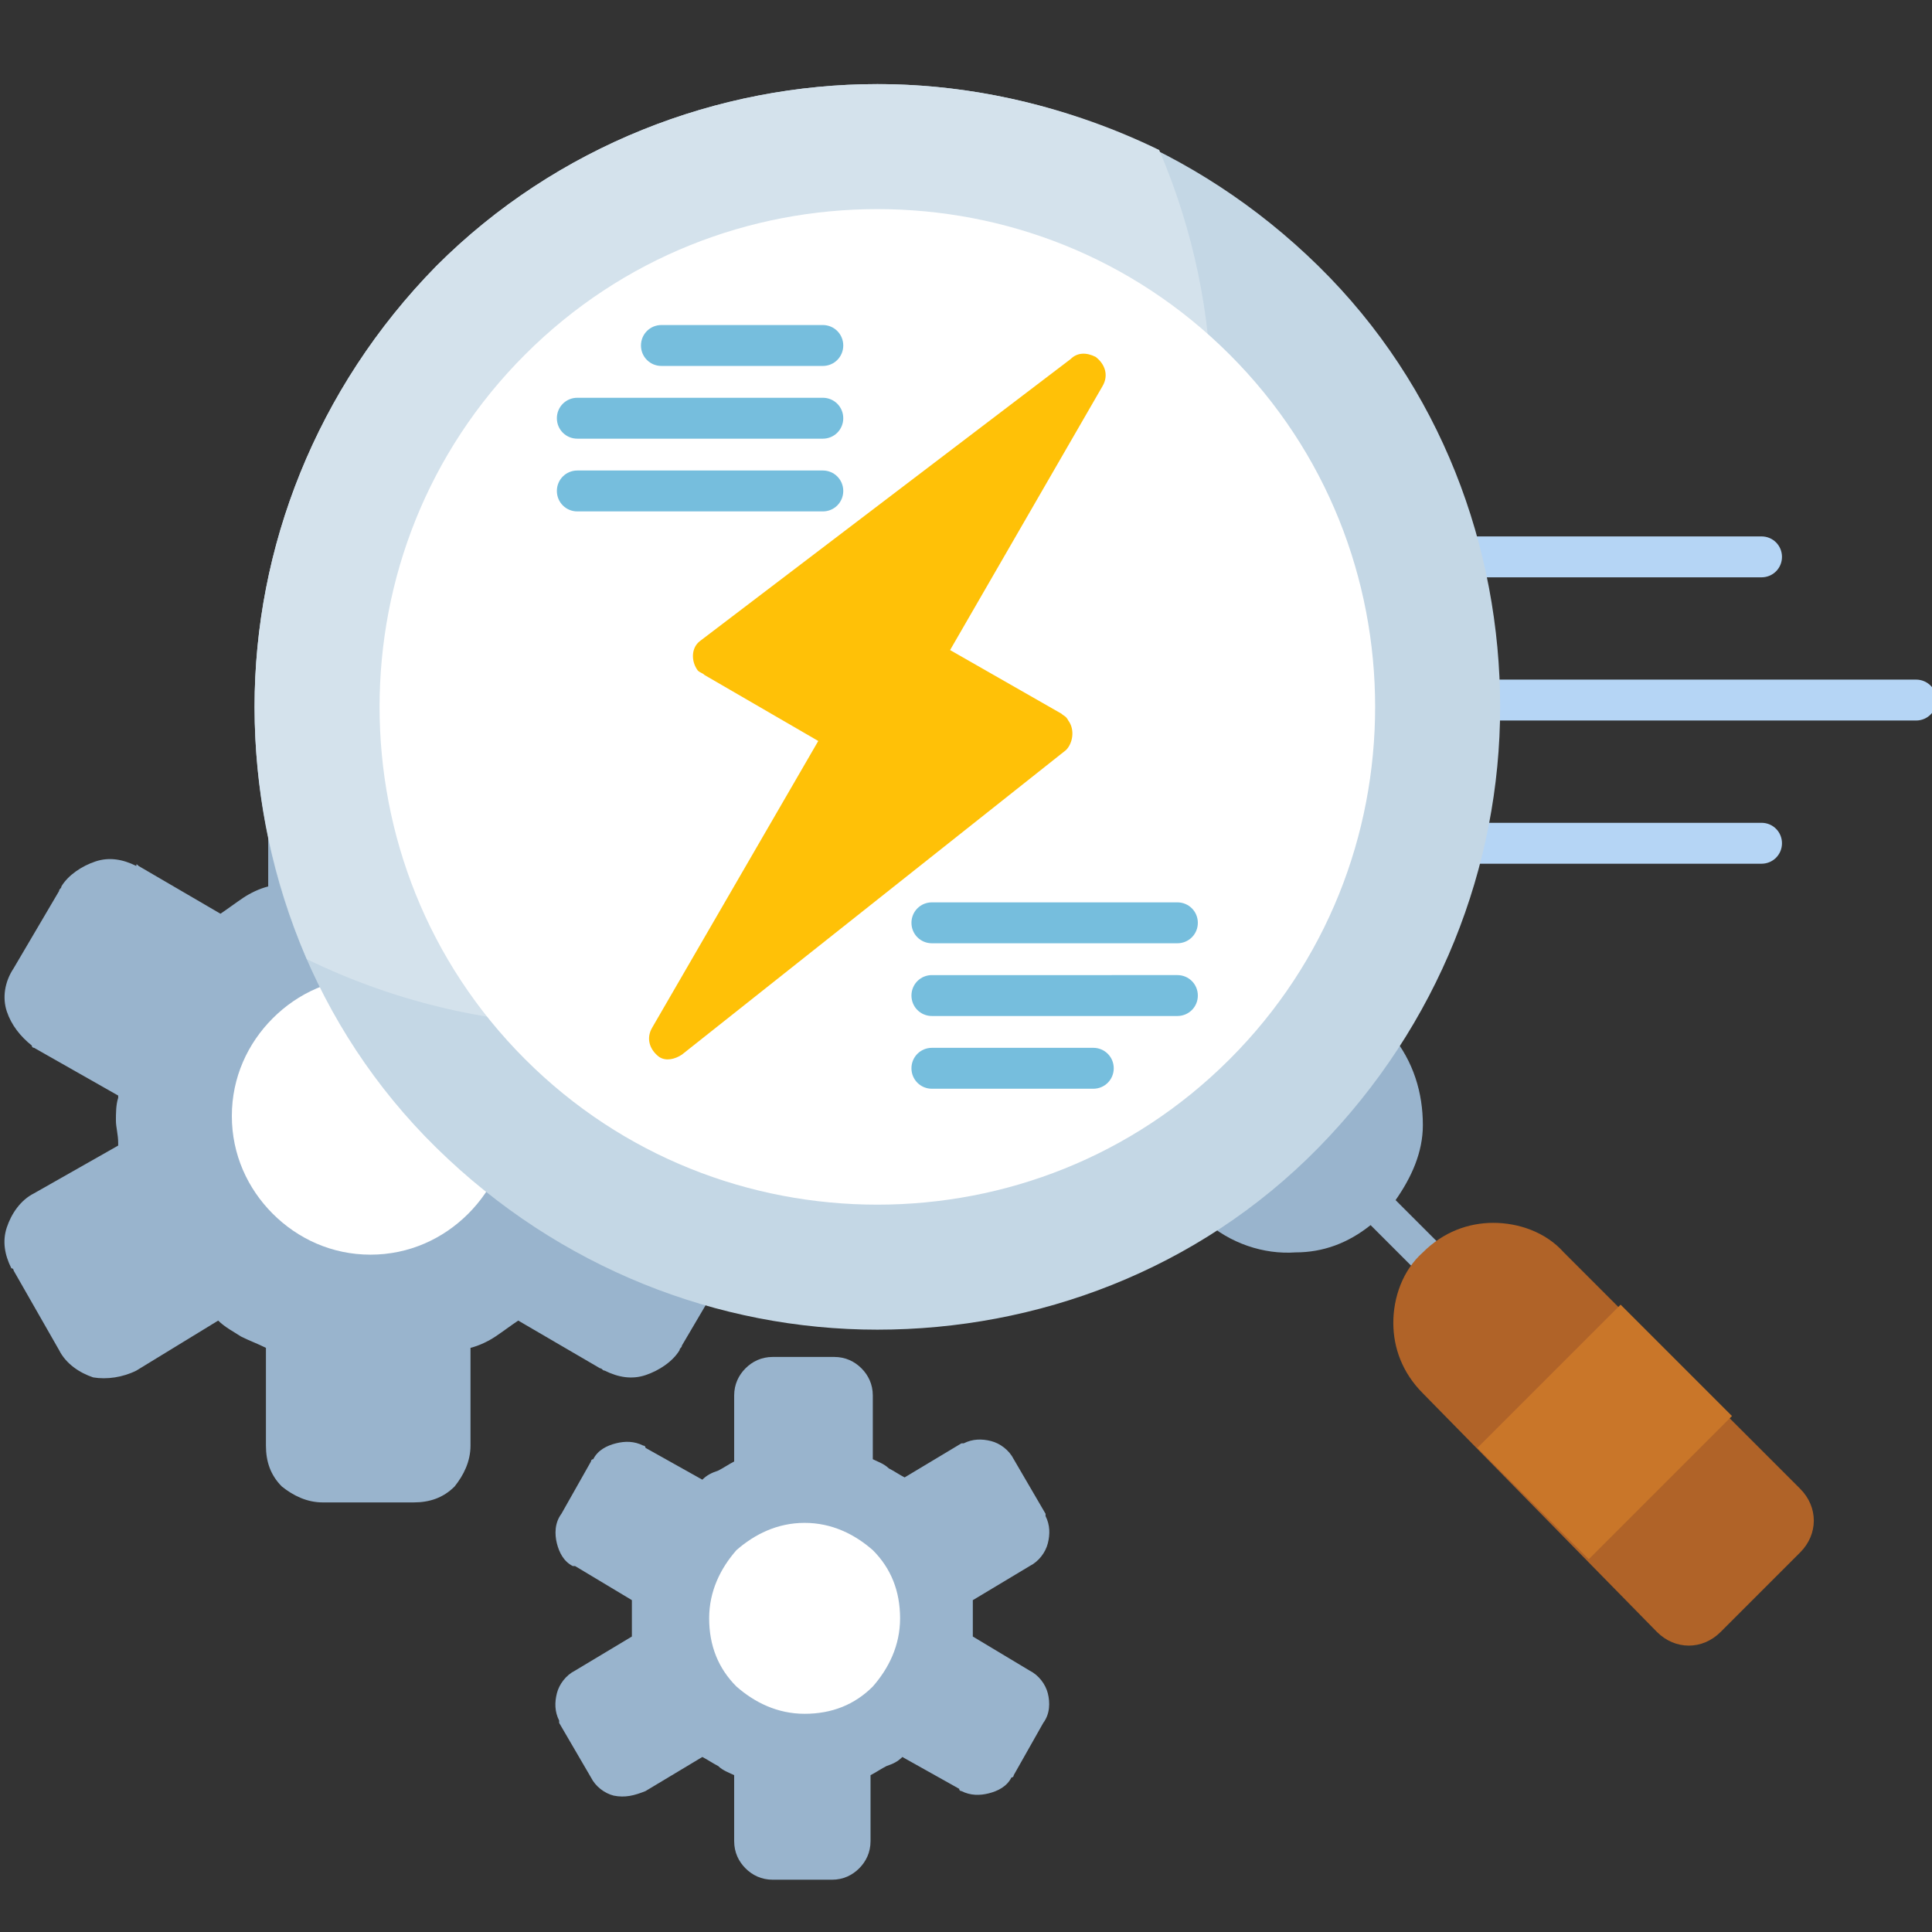 <svg xmlns="http://www.w3.org/2000/svg" xmlns:xlink="http://www.w3.org/1999/xlink" id="Layer_1" x="0px" y="0px" width="85px" height="85px" viewBox="0 0 85 85" style="enable-background:new 0 0 85 85;" xml:space="preserve"><rect x="0" y="0" width="85" height="85" fill="#333333" stroke="none"/><style type="text/css">	.st0{fill-rule:evenodd;clip-rule:evenodd;fill:#B5D5F5;}	.st1{fill:#99B4CD;}	.st2{fill:#FFFFFF;}	.st3{fill:#C4D7E5;}	.st4{fill:#D4E2EC;}	.st5{fill:#B06328;}	.st6{fill-rule:evenodd;clip-rule:evenodd;fill:#C97629;}	.st7{fill-rule:evenodd;clip-rule:evenodd;fill:#FFC107;}	.st8{fill-rule:evenodd;clip-rule:evenodd;fill:#76BEDD;}</style><g>	<g>		<path class="st0" d="M63.8,25.4c-0.5,0-0.9-0.4-0.9-0.9c0-0.5,0.4-0.9,0.9-0.9h13.7c0.5,0,0.9,0.4,0.9,0.9c0,0.5-0.4,0.9-0.9,0.9   H63.8z"></path>		<path class="st0" d="M64.5,31.7c-0.5,0-0.9-0.4-0.9-0.9c0-0.5,0.4-0.9,0.9-0.9h19.8c0.5,0,0.9,0.4,0.9,0.9c0,0.5-0.4,0.9-0.9,0.9   H64.5z"></path>		<path class="st0" d="M63.8,38c-0.5,0-0.9-0.4-0.9-0.9c0-0.5,0.4-0.9,0.9-0.9h13.7c0.5,0,0.9,0.4,0.9,0.9c0,0.5-0.4,0.9-0.9,0.9   H63.8z"></path>	</g>	<path class="st1" d="M38.4,64.2c0.2,0.1,0.5,0.2,0.7,0.4c0.2,0.1,0.5,0.3,0.7,0.4l2.5-1.5c0,0,0,0,0.1,0c0.4-0.2,0.8-0.2,1.2-0.1  c0.4,0.1,0.8,0.4,1,0.8l1.4,2.4c0,0,0,0,0,0.1c0.2,0.4,0.2,0.8,0.1,1.2c-0.1,0.4-0.4,0.8-0.8,1l-2.5,1.5c0,0,0,0.1,0,0.1  c0,0.3,0,0.5,0,0.7c0,0.2,0,0.5,0,0.7l0,0l0,0.1l2.5,1.5l0,0c0.4,0.2,0.7,0.6,0.8,1c0.1,0.4,0.1,0.9-0.2,1.3l0,0h0l-1.3,2.3  c0,0,0,0.1-0.1,0.1c-0.2,0.4-0.6,0.6-1,0.7c-0.4,0.1-0.8,0.1-1.2-0.1c0,0-0.1,0-0.1-0.1l-2.5-1.4c-0.2,0.2-0.4,0.3-0.7,0.4  c-0.2,0.1-0.5,0.3-0.7,0.4v2.9c0,0.5-0.2,0.9-0.5,1.2l0,0c-0.3,0.3-0.7,0.5-1.2,0.5H34c-0.5,0-0.9-0.2-1.2-0.5l0,0  c-0.3-0.3-0.5-0.7-0.5-1.2v-2.9c-0.2-0.1-0.5-0.2-0.7-0.4c-0.2-0.1-0.5-0.3-0.7-0.4l-2.5,1.5C27.9,79,27.5,79.1,27,79  c-0.4-0.1-0.8-0.4-1-0.8l-1.4-2.4c0,0,0,0,0-0.1c-0.2-0.4-0.2-0.8-0.1-1.2c0.1-0.4,0.4-0.8,0.8-1l2.5-1.5c0,0,0-0.1,0-0.1  c0-0.3,0-0.5,0-0.7c0-0.2,0-0.5,0-0.7c0,0,0-0.1,0-0.1l-2.5-1.5c0,0,0,0-0.1,0c-0.4-0.2-0.6-0.6-0.7-1c-0.1-0.4-0.1-0.9,0.2-1.3  l0,0h0l1.3-2.3c0,0,0-0.1,0.1-0.1c0.2-0.4,0.6-0.6,1-0.7c0.4-0.1,0.8-0.1,1.2,0.1c0.1,0,0.1,0.1,0.1,0.1l2.5,1.4  c0.2-0.2,0.4-0.3,0.7-0.4c0.2-0.1,0.5-0.3,0.7-0.4v-2.9c0-0.5,0.2-0.9,0.5-1.2c0.3-0.3,0.7-0.5,1.2-0.5h2.7c0.5,0,0.9,0.2,1.2,0.5  l0,0c0.3,0.3,0.5,0.7,0.5,1.2V64.2z"></path>	<path class="st2" d="M35.4,67c1.2,0,2.2,0.5,3,1.2c0.8,0.8,1.2,1.8,1.2,3s-0.5,2.2-1.2,3c-0.8,0.8-1.8,1.2-3,1.2  c-1.2,0-2.2-0.5-3-1.2c-0.8-0.8-1.2-1.8-1.2-3s0.5-2.2,1.2-3C33.2,67.5,34.2,67,35.4,67z"></path>	<path class="st1" d="M20.8,39c0.4,0.2,0.7,0.3,1.1,0.5c0.3,0.2,0.7,0.4,1,0.7l3.7-2.1c0,0,0.1,0,0.1-0.1c0.6-0.3,1.2-0.4,1.8-0.2  c0.6,0.2,1.2,0.6,1.5,1.2l2,3.5c0,0,0,0.1,0.1,0.1c0.3,0.6,0.4,1.2,0.2,1.8c-0.2,0.6-0.6,1.2-1.2,1.5L27.4,48c0,0,0,0.1,0,0.1  c0,0.4,0.1,0.7,0.1,1c0,0.3,0,0.7-0.1,1.1l0,0l0,0.1l3.7,2.1l0,0c0.6,0.3,1,0.9,1.2,1.5c0.2,0.6,0.1,1.3-0.3,1.9l0,0l0,0l-2,3.4  c0,0.1-0.1,0.1-0.1,0.2c-0.3,0.5-0.9,0.9-1.5,1.1c-0.6,0.2-1.2,0.1-1.8-0.2c-0.1,0-0.1-0.1-0.2-0.1l-3.6-2.1  c-0.3,0.2-0.7,0.5-1,0.7c-0.3,0.2-0.7,0.4-1.1,0.5v4.3c0,0.7-0.3,1.3-0.7,1.8l0,0c-0.5,0.5-1.1,0.7-1.8,0.7h-4  c-0.7,0-1.3-0.3-1.8-0.7l0,0c-0.5-0.5-0.7-1.1-0.7-1.8v-4.3c-0.4-0.2-0.7-0.3-1.1-0.5c-0.3-0.2-0.7-0.4-1-0.7L6,60.3  c-0.6,0.3-1.3,0.4-1.9,0.3c-0.6-0.2-1.2-0.6-1.5-1.2l-2-3.5c0,0,0-0.1-0.1-0.1c-0.3-0.6-0.4-1.2-0.2-1.8c0.2-0.6,0.6-1.2,1.2-1.5  l3.7-2.1c0,0,0-0.1,0-0.1c0-0.4-0.1-0.7-0.1-1s0-0.7,0.1-1c0,0,0-0.1,0-0.1l-3.7-2.1c0,0-0.1,0-0.1-0.1c-0.5-0.4-0.9-0.9-1.1-1.5  c-0.2-0.6-0.1-1.3,0.3-1.9l0,0l0,0l2-3.4c0-0.1,0.1-0.1,0.1-0.2c0.3-0.5,0.9-0.9,1.5-1.1c0.6-0.2,1.2-0.1,1.8,0.2  C6,38,6,38,6.1,38.1l3.6,2.1c0.3-0.2,0.7-0.5,1-0.7c0.3-0.2,0.7-0.4,1.1-0.5v-4.3c0-0.7,0.3-1.3,0.7-1.8c0.5-0.5,1.1-0.7,1.8-0.7h4  c0.7,0,1.3,0.3,1.8,0.7l0,0c0.5,0.5,0.7,1.1,0.7,1.8L20.8,39L20.8,39z"></path>	<path class="st2" d="M16.3,43c1.7,0,3.2,0.7,4.3,1.8c1.1,1.1,1.8,2.6,1.8,4.3s-0.7,3.2-1.8,4.3c-1.1,1.1-2.6,1.8-4.3,1.8  s-3.2-0.7-4.3-1.8s-1.8-2.6-1.8-4.3c0-1.7,0.7-3.2,1.8-4.3S14.6,43,16.3,43z"></path>	<path class="st1" d="M60.2,45.4c0.3-0.3,0.8-0.2,1,0.1c1,1.2,1.4,2.6,1.4,4c0,1.2-0.5,2.3-1.2,3.3l2.2,2.2c0.3,0.3,0.3,0.8,0,1.1  c-0.3,0.3-0.8,0.3-1.1,0l-2.2-2.2c-1,0.8-2.1,1.2-3.3,1.2c-1.4,0.1-2.9-0.4-4-1.4c-0.3-0.3-0.4-0.7-0.1-1  C53.1,52.5,60.1,45.5,60.2,45.4L60.2,45.4z"></path>	<path class="st3" d="M19.2,11.7c5.3-5.3,12.4-8,19.4-8s14,2.7,19.4,8s8,12.4,8,19.4s-2.7,14-8,19.4s-12.4,8-19.4,8s-14-2.7-19.4-8  s-8-12.4-8-19.4S13.9,17.1,19.2,11.7z"></path>	<path class="st4" d="M19.2,11.7c5.3-5.3,12.4-8,19.4-8c4.2,0,8.5,1,12.4,2.9c1.5,3.5,2.3,7.3,2.3,11.1c0,7-2.7,14-8,19.4  s-12.4,8-19.4,8c-4.2,0-8.5-1-12.4-2.9c-1.5-3.5-2.3-7.3-2.3-11.1C11.2,24.1,13.9,17.1,19.2,11.7z"></path>	<path class="st2" d="M23.1,15.6c4.3-4.3,9.9-6.4,15.5-6.4s11.2,2.1,15.5,6.4s6.4,9.9,6.4,15.5s-2.1,11.2-6.4,15.5S44.2,53,38.6,53  s-11.2-2.1-15.5-6.4s-6.4-9.9-6.4-15.5S18.8,19.9,23.1,15.6z"></path>	<path class="st5" d="M62.6,55.1c0.9-0.9,2-1.3,3.1-1.3c1.1,0,2.3,0.4,3.1,1.3l10.4,10.4c0.4,0.4,0.6,0.9,0.6,1.4s-0.2,1-0.6,1.4  l-3.5,3.5c-0.4,0.4-0.9,0.6-1.4,0.6s-1-0.2-1.4-0.6L62.6,61.3c-0.9-0.9-1.3-2-1.3-3.1C61.3,57.1,61.7,55.9,62.6,55.1L62.6,55.1z"></path>	<path class="st6" d="M65,63.7l6.3-6.3l4.9,4.9l-6.3,6.3L65,63.7z"></path>	<g>		<path class="st7" d="M30.8,28.2l16.3-12.4c0.3-0.3,0.7-0.3,1.1-0.1c0.4,0.3,0.6,0.8,0.3,1.3l-6.7,11.6l4.9,2.8   c0.1,0.1,0.2,0.1,0.3,0.3c0.3,0.4,0.2,1-0.1,1.3L30,46.4c-0.3,0.2-0.7,0.3-1,0.1c-0.4-0.3-0.6-0.8-0.3-1.3l7.3-12.6l-5-2.9v0   c-0.1-0.1-0.2-0.1-0.3-0.2C30.4,29.1,30.4,28.5,30.8,28.2L30.8,28.2z"></path>		<g>			<path class="st8" d="M29.1,16.1c-0.5,0-0.9-0.4-0.9-0.9c0-0.5,0.4-0.9,0.9-0.9h7.1c0.5,0,0.9,0.4,0.9,0.9c0,0.5-0.4,0.9-0.9,0.9    H29.1z"></path>			<path class="st8" d="M25.4,19.3c-0.5,0-0.9-0.4-0.9-0.9c0-0.5,0.4-0.9,0.9-0.9h10.8c0.5,0,0.9,0.4,0.9,0.9c0,0.5-0.4,0.9-0.9,0.9    H25.4z"></path>			<path class="st8" d="M25.4,22.5c-0.5,0-0.9-0.4-0.9-0.9c0-0.5,0.4-0.9,0.9-0.9h10.8c0.5,0,0.9,0.4,0.9,0.9c0,0.5-0.4,0.9-0.9,0.9    H25.4z"></path>			<path class="st8" d="M48.1,46.1c0.5,0,0.9,0.4,0.9,0.9c0,0.5-0.4,0.9-0.9,0.9H41c-0.5,0-0.9-0.4-0.9-0.9c0-0.5,0.4-0.9,0.9-0.9    H48.1z"></path>			<path class="st8" d="M51.8,42.9c0.5,0,0.9,0.4,0.9,0.9c0,0.5-0.4,0.9-0.9,0.9H41c-0.5,0-0.9-0.4-0.9-0.9c0-0.5,0.4-0.9,0.9-0.9    H51.8z"></path>			<path class="st8" d="M51.8,39.7c0.5,0,0.9,0.4,0.9,0.9c0,0.5-0.4,0.9-0.9,0.9H41c-0.5,0-0.9-0.4-0.9-0.9c0-0.5,0.4-0.9,0.9-0.9    H51.8z"></path>		</g>	</g></g></svg>